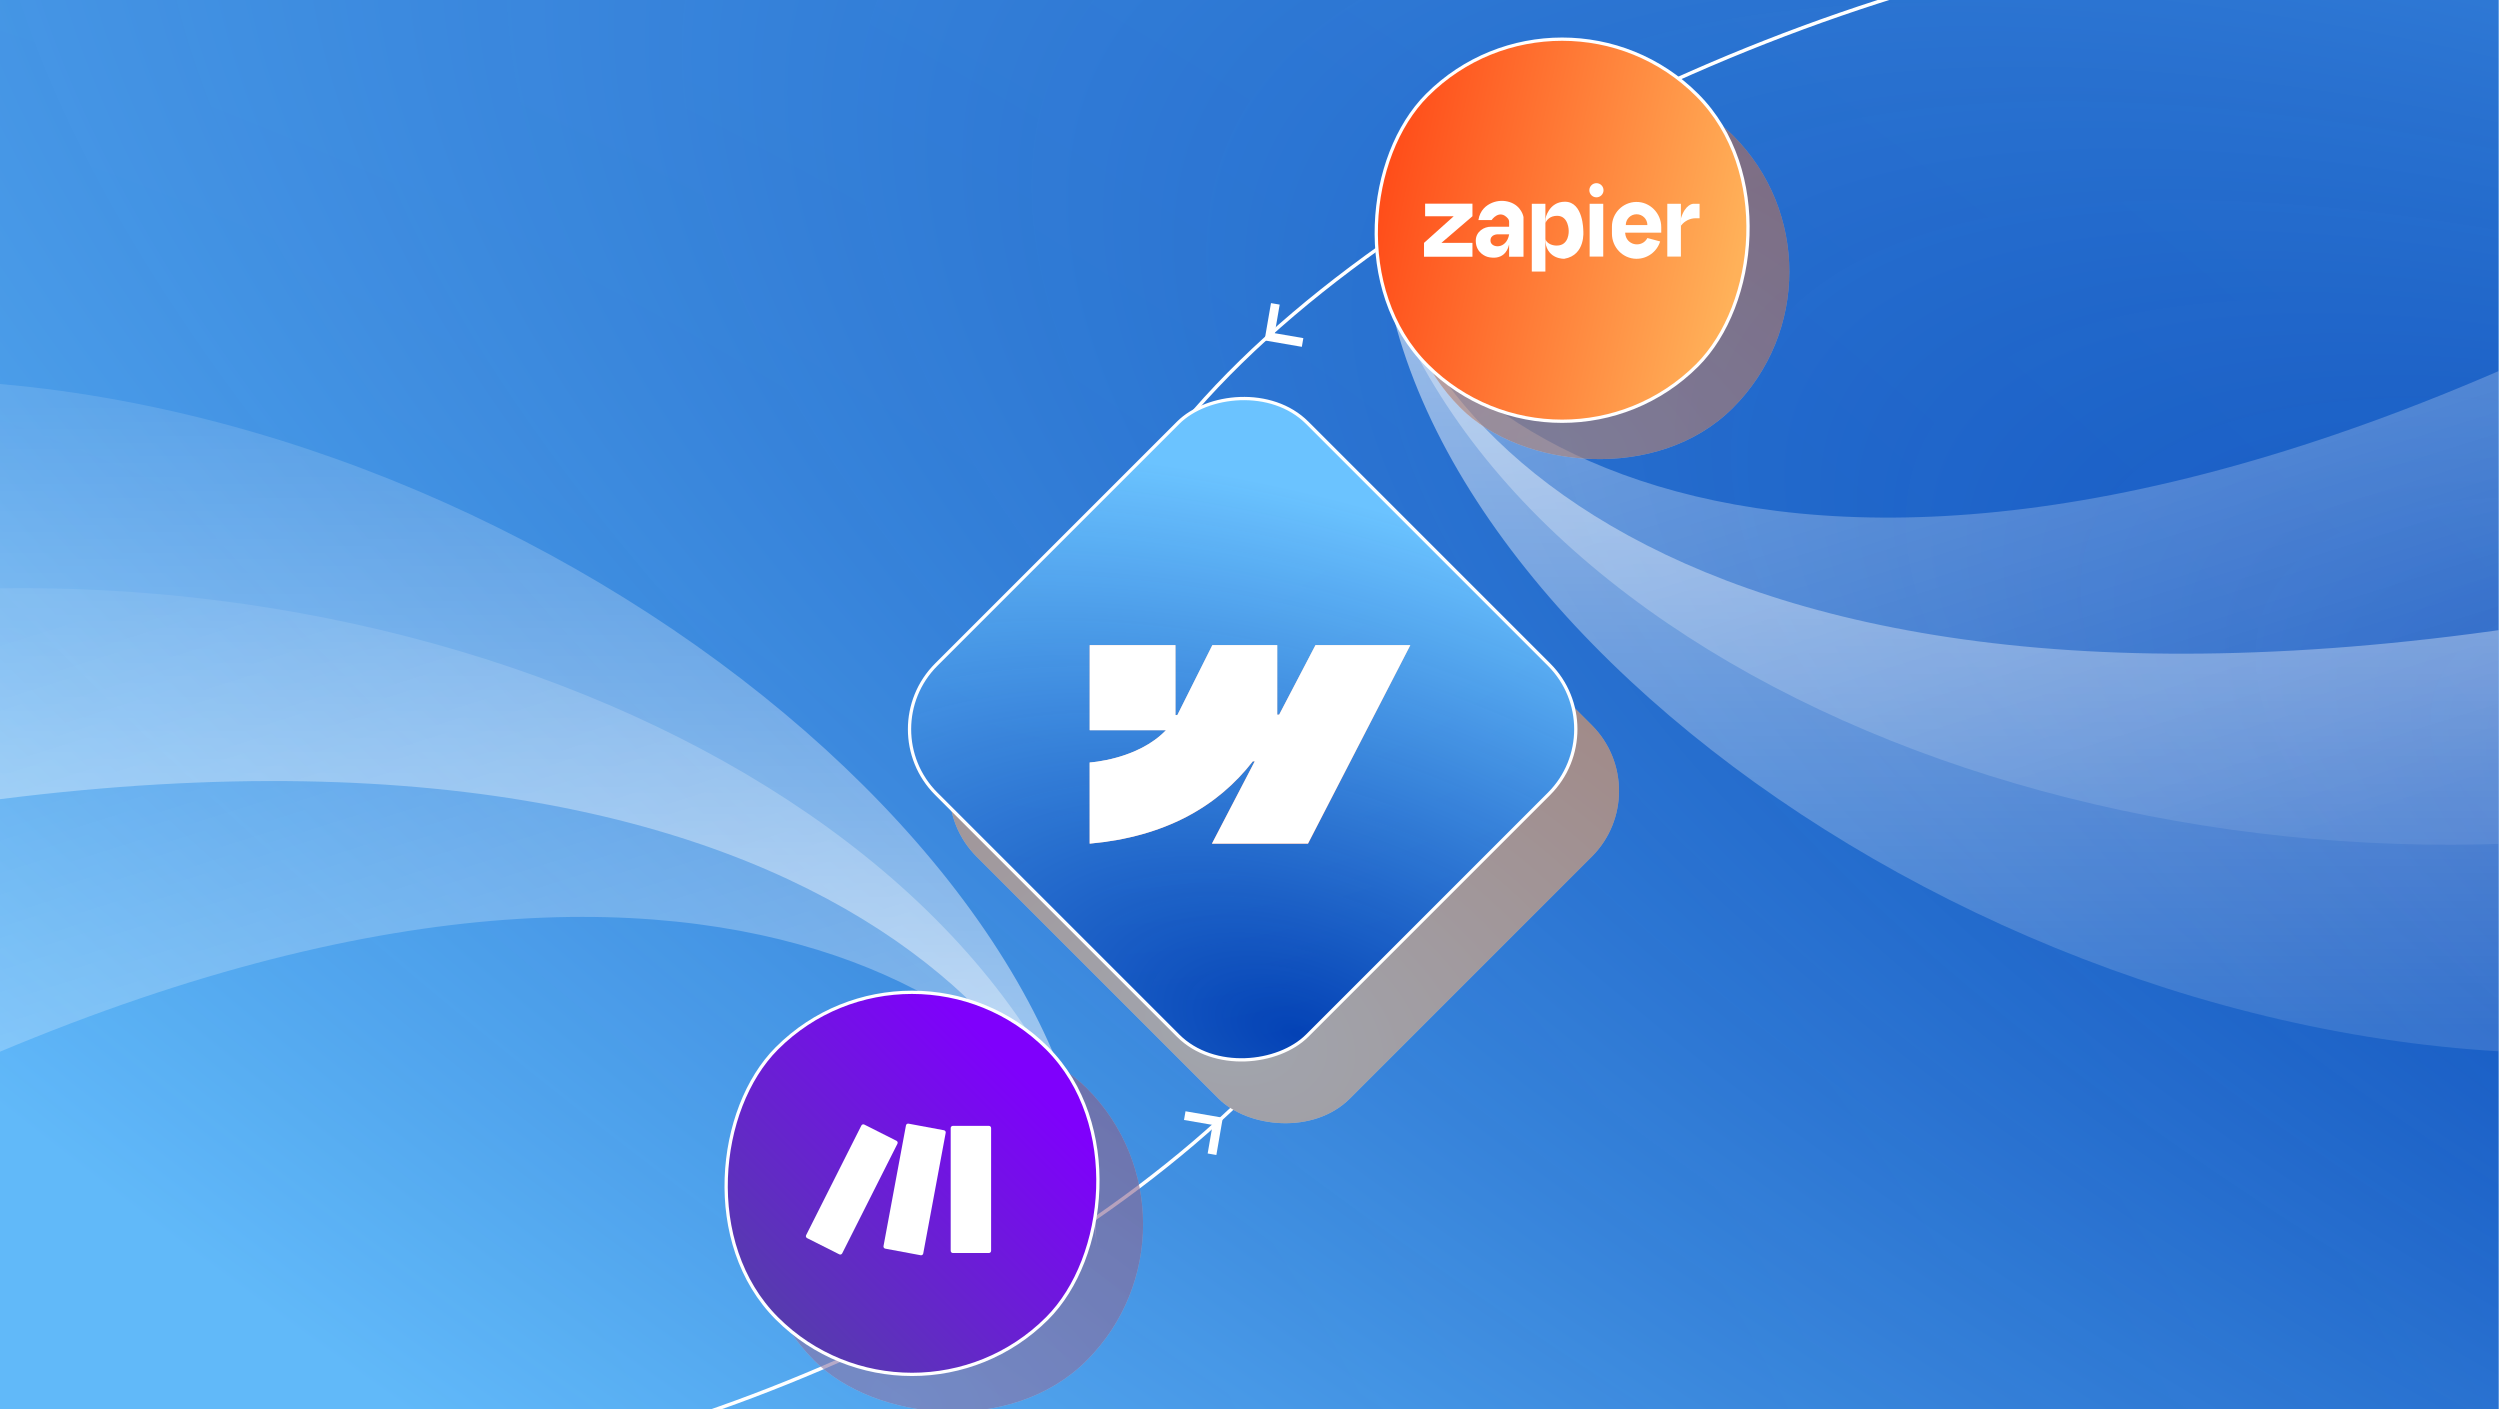 <svg width="1419" height="800" viewBox="0 0 1419 800" fill="none" xmlns="http://www.w3.org/2000/svg">
<g clip-path="url(#clip0_14171_592)">
<rect width="1418.18" height="799.898" fill="url(#paint0_radial_14171_592)"/>
<rect width="1418.18" height="799.898" fill="url(#paint1_radial_14171_592)"/>
<path d="M1527.89 594.226C1762.2 556.771 1960.42 371.027 1960.42 107.07L1527.89 338.665C966.068 453.912 784.531 233.232 783 118.002C783 362.324 1172.94 632.834 1527.89 594.226Z" fill="url(#paint2_linear_14171_592)" fill-opacity="0.6"/>
<path d="M1582.41 457.524C1918.93 443.118 1983.86 40.825 1904.74 -210.994L1561.53 139.604C1060.08 417.964 817.032 255.742 781.03 146.27C860.153 398.09 1250.5 535.892 1582.41 457.524Z" fill="url(#paint3_linear_14171_592)" fill-opacity="0.4"/>
<path d="M-124.969 218.924C-359.271 256.379 -557.495 442.123 -557.495 706.08L-124.969 474.485C436.858 359.239 620.678 592.338 622.209 707.568C622.209 463.246 229.99 180.316 -124.969 218.924Z" fill="url(#paint4_linear_14171_592)" fill-opacity="0.6"/>
<path d="M-177.18 355.482C-513.7 369.888 -578.633 772.181 -499.509 1024L-156.296 673.402C345.149 395.042 587.936 560.633 623.938 670.105C544.815 418.286 154.729 277.114 -177.18 355.482Z" fill="url(#paint5_linear_14171_592)" fill-opacity="0.4"/>
<path d="M1705 426.998C1705 179.574 1531.77 -38 1280 -38C1098.87 -38 809.045 82.812 678 233.197" stroke="white" stroke-width="2"/>
<path d="M-291.653 398.405C-291.653 645.829 -87.594 846.405 164.125 846.405C343.95 846.405 600.48 744.041 732.347 595.36" stroke="white" stroke-width="2"/>
<g style="mix-blend-mode:plus-darker" opacity="0.62" filter="url(#filter0_f_14171_592)">
<rect x="751.604" y="154.175" width="218.732" height="218.732" rx="109.366" transform="rotate(-45 751.604 154.175)" fill="url(#paint6_radial_14171_592)"/>
<rect x="751.604" y="154.175" width="218.732" height="218.732" rx="109.366" transform="rotate(-45 751.604 154.175)" fill="url(#paint7_radial_14171_592)" fill-opacity="0.55"/>
</g>
<rect x="886.667" y="-22.685" width="216.872" height="216.872" rx="108.436" transform="rotate(45 886.667 -22.685)" fill="url(#paint8_linear_14171_592)" stroke="white" stroke-width="1.86"/>
<path d="M808.899 115.615V122.737H825.142L808.274 137.859V145.732H835.764V137.859H818.144L835.764 122.737V115.615H808.899Z" fill="white"/>
<path d="M877.164 115.669H869.448V154.134H877.164V115.669Z" fill="white"/>
<path d="M909.998 115.669H902.281V145.633H909.998V115.669Z" fill="white"/>
<path d="M954.076 115.669H946.36V145.633H954.076V115.669Z" fill="white"/>
<path d="M846.849 115.129C843.718 116.443 840.038 119.188 839.148 124.896H846.645C846.645 124.896 851.098 118.326 855.938 124.079C856.34 124.557 856.57 125.163 856.57 125.791V128.682H846.357C844.251 128.682 842.177 129.346 840.535 130.664C839.016 131.883 837.647 133.777 837.647 136.664C837.647 143.932 844.108 145.735 844.108 145.735C844.108 145.735 854.146 149.166 856.566 138.782V145.735H864.739V123.166C864.739 123.166 863.739 116.921 856.895 114.705C853.613 113.643 850.029 113.793 846.846 115.129H846.849ZM846.017 136.88C845.7 132.89 850.167 132.996 850.167 132.996H856.606C855.062 141.775 846.338 140.869 846.017 136.88Z" fill="white"/>
<path d="M898.677 130.864C898.677 130.864 898.735 114.497 888.27 114.497C878.944 114.497 877.163 124.199 877.163 124.199V126.542C877.838 125.064 879.616 122.491 883.825 122.491C890.446 122.491 890.406 131.032 890.406 131.032C890.406 131.032 890.844 139.391 883.602 139.391C883.602 139.391 878.725 139.592 877.163 135.792V137.526C878.565 147.348 887.92 146.877 887.92 146.877C900.195 144.771 898.677 130.861 898.677 130.861V130.864Z" fill="white"/>
<path d="M906.138 112.006C908.359 112.006 910.16 110.205 910.16 107.983C910.16 105.762 908.359 103.961 906.138 103.961C903.916 103.961 902.115 105.762 902.115 107.983C902.115 110.205 903.916 112.006 906.138 112.006Z" fill="white"/>
<path d="M954.076 128.169C954.076 128.169 954.127 128.096 954.226 127.972C956.201 125.391 959.267 123.872 962.519 123.872H964.68V115.667H961.033C961.033 115.667 956.587 115.78 954.08 123.986V128.165L954.076 128.169Z" fill="white"/>
<path d="M942.921 128.884C942.921 121.04 936.501 114.47 928.656 114.62C921.053 114.766 914.936 120.971 914.936 128.611V132.637C914.936 140.331 921.035 146.785 928.729 146.89C935.103 146.978 940.516 142.806 942.297 137.039L935.055 135.104C935.029 135.152 935.004 135.199 934.978 135.247C932.106 140.506 924.178 139.576 922.692 133.768C922.44 132.779 922.44 132.071 922.44 132.071H942.921V128.888V128.884ZM922.798 127.742C922.798 124.358 925.543 121.613 928.926 121.613C932.31 121.613 935.055 124.358 935.055 127.742H922.798Z" fill="white"/>
<g style="mix-blend-mode:plus-darker" opacity="0.62" filter="url(#filter1_f_14171_592)">
<rect x="384.785" y="694.907" width="218.732" height="218.732" rx="109.366" transform="rotate(-45 384.785 694.907)" fill="url(#paint9_radial_14171_592)"/>
<rect x="384.785" y="694.907" width="218.732" height="218.732" rx="109.366" transform="rotate(-45 384.785 694.907)" fill="url(#paint10_radial_14171_592)" fill-opacity="0.55"/>
</g>
<rect x="517.667" y="518.315" width="216.872" height="216.872" rx="108.436" transform="rotate(45 517.667 518.315)" fill="url(#paint11_linear_14171_592)" stroke="white" stroke-width="1.86"/>
<path d="M561.312 639.043H540.852C540.168 639.043 539.614 639.597 539.614 640.281V709.971C539.614 710.654 540.168 711.209 540.852 711.209H561.312C561.995 711.209 562.549 710.654 562.549 709.971V640.281C562.549 639.597 561.995 639.043 561.312 639.043Z" fill="white"/>
<path d="M535.786 641.53L515.671 637.787C514.999 637.662 514.353 638.105 514.228 638.777L501.48 707.292C501.355 707.964 501.799 708.61 502.471 708.735L522.585 712.477C523.257 712.602 523.903 712.159 524.028 711.487L536.776 642.973C536.901 642.301 536.458 641.655 535.786 641.53Z" fill="white"/>
<path d="M508.843 647.51L490.572 638.304C489.961 637.996 489.217 638.242 488.909 638.852L457.553 701.09C457.245 701.7 457.491 702.444 458.101 702.752L476.373 711.958C476.983 712.265 477.728 712.02 478.035 711.409L509.392 649.172C509.699 648.561 509.454 647.817 508.843 647.51Z" fill="white"/>
<path d="M688.271 638.496L672.043 635.696L672.895 630.757L694.062 634.409L690.41 655.576L685.471 654.724L688.271 638.496Z" fill="white"/>
<path d="M723.548 189.123L739.776 191.923L738.924 196.862L717.757 193.21L721.409 172.043L726.348 172.895L723.548 189.123Z" fill="white"/>
<g style="mix-blend-mode:plus-darker" filter="url(#filter2_f_14171_592)">
<rect x="517" y="448.917" width="299.69" height="299.69" rx="52.788" transform="rotate(-45 517 448.917)" fill="url(#paint12_radial_14171_592)"/>
<rect x="517" y="448.917" width="299.69" height="299.69" rx="52.788" transform="rotate(-45 517 448.917)" fill="url(#paint13_radial_14171_592)" fill-opacity="0.41"/>
</g>
<rect x="1.315" width="297.83" height="297.83" rx="51.858" transform="matrix(0.707 0.707 0.707 -0.707 493.842 412.966)" fill="url(#paint14_radial_14171_592)"/>
<rect x="1.315" width="297.83" height="297.83" rx="51.858" transform="matrix(0.707 0.707 0.707 -0.707 493.842 412.966)" fill="url(#paint15_radial_14171_592)"/>
<rect x="1.315" width="297.83" height="297.83" rx="51.858" transform="matrix(0.707 0.707 0.707 -0.707 493.842 412.966)" stroke="white" stroke-width="1.86"/>
<path fill-rule="evenodd" clip-rule="evenodd" d="M800.506 366.159L742.43 478.854H687.886L712.187 432.149H711.093C691.043 457.988 661.127 474.996 618.503 478.854V432.797C618.503 432.797 645.771 431.196 661.799 414.465H618.513V366.159H667.174V405.89H668.268L688.154 366.159H724.952V405.643H726.047L746.682 366.159H800.506Z" fill="url(#paint16_radial_14171_592)"/>
<path fill-rule="evenodd" clip-rule="evenodd" d="M800.506 366.159L742.43 478.854H687.886L712.187 432.149H711.093C691.043 457.988 661.127 474.996 618.503 478.854V432.797C618.503 432.797 645.771 431.196 661.799 414.465H618.513V366.159H667.174V405.89H668.268L688.154 366.159H724.952V405.643H726.047L746.682 366.159H800.506Z" fill="white"/>
</g>
<defs>
<filter id="filter0_f_14171_592" x="673.249" y="-78.847" width="466.044" height="466.044" filterUnits="userSpaceOnUse" color-interpolation-filters="sRGB">
<feFlood flood-opacity="0" result="BackgroundImageFix"/>
<feBlend mode="normal" in="SourceGraphic" in2="BackgroundImageFix" result="shape"/>
<feGaussianBlur stdDeviation="61.828" result="effect1_foregroundBlur_14171_592"/>
</filter>
<filter id="filter1_f_14171_592" x="306.43" y="461.885" width="466.044" height="466.044" filterUnits="userSpaceOnUse" color-interpolation-filters="sRGB">
<feFlood flood-opacity="0" result="BackgroundImageFix"/>
<feBlend mode="normal" in="SourceGraphic" in2="BackgroundImageFix" result="shape"/>
<feGaussianBlur stdDeviation="61.828" result="effect1_foregroundBlur_14171_592"/>
</filter>
<filter id="filter2_f_14171_592" x="415.21" y="135.214" width="627.405" height="627.405" filterUnits="userSpaceOnUse" color-interpolation-filters="sRGB">
<feFlood flood-opacity="0" result="BackgroundImageFix"/>
<feBlend mode="normal" in="SourceGraphic" in2="BackgroundImageFix" result="shape"/>
<feGaussianBlur stdDeviation="61.828" result="effect1_foregroundBlur_14171_592"/>
</filter>
<radialGradient id="paint0_radial_14171_592" cx="0" cy="0" r="1" gradientTransform="matrix(2714.85 -883.077 2286.98 2305.14 -199.5 800)" gradientUnits="userSpaceOnUse">
<stop offset="0.087" stop-color="#0240B4"/>
<stop offset="0.593" stop-color="#5EB5F7"/>
</radialGradient>
<radialGradient id="paint1_radial_14171_592" cx="0" cy="0" r="1" gradientTransform="matrix(-1871.29 0 -1762.28 -1434.37 1787 562.82)" gradientUnits="userSpaceOnUse">
<stop stop-color="#0240B4" stop-opacity="0.9"/>
<stop offset="1" stop-color="#61B9F9"/>
</radialGradient>
<linearGradient id="paint2_linear_14171_592" x1="1368.46" y1="585.007" x2="1368.46" y2="107.07" gradientUnits="userSpaceOnUse">
<stop stop-color="white" stop-opacity="0.2"/>
<stop offset="1" stop-color="white"/>
</linearGradient>
<linearGradient id="paint3_linear_14171_592" x1="1483.27" y1="422.415" x2="1340" y2="-33.544" gradientUnits="userSpaceOnUse">
<stop stop-color="white" stop-opacity="0.2"/>
<stop offset="1" stop-color="white"/>
</linearGradient>
<linearGradient id="paint4_linear_14171_592" x1="34.464" y1="228.143" x2="34.464" y2="706.08" gradientUnits="userSpaceOnUse">
<stop stop-color="white" stop-opacity="0.2"/>
<stop offset="1" stop-color="white"/>
</linearGradient>
<linearGradient id="paint5_linear_14171_592" x1="-78.034" y1="390.591" x2="65.231" y2="846.55" gradientUnits="userSpaceOnUse">
<stop stop-color="white" stop-opacity="0.2"/>
<stop offset="1" stop-color="white"/>
</linearGradient>
<radialGradient id="paint6_radial_14171_592" cx="0" cy="0" r="1" gradientUnits="userSpaceOnUse" gradientTransform="translate(773.408 316.003) rotate(-26.97) scale(400.346 610.707)">
<stop stop-color="white"/>
<stop offset="0.681" stop-color="#FFB99E"/>
</radialGradient>
<radialGradient id="paint7_radial_14171_592" cx="0" cy="0" r="1" gradientTransform="matrix(35.681 249.771 -292.43 210.65 807.608 151.693)" gradientUnits="userSpaceOnUse">
<stop offset="0.05" stop-color="#752008"/>
</radialGradient>
<linearGradient id="paint8_linear_14171_592" x1="886.666" y1="107.402" x2="1058.06" y2="-3.596" gradientUnits="userSpaceOnUse">
<stop stop-color="#FF4E1A"/>
<stop offset="1" stop-color="#FFB159"/>
</linearGradient>
<radialGradient id="paint9_radial_14171_592" cx="0" cy="0" r="1" gradientUnits="userSpaceOnUse" gradientTransform="translate(406.588 856.736) rotate(-26.97) scale(400.346 610.707)">
<stop stop-color="white"/>
<stop offset="0.681" stop-color="#FFB99E"/>
</radialGradient>
<radialGradient id="paint10_radial_14171_592" cx="0" cy="0" r="1" gradientTransform="matrix(35.681 249.771 -292.43 210.65 440.789 692.425)" gradientUnits="userSpaceOnUse">
<stop offset="0.05" stop-color="#280C69"/>
</radialGradient>
<linearGradient id="paint11_linear_14171_592" x1="627.448" y1="517" x2="627.448" y2="740.49" gradientUnits="userSpaceOnUse">
<stop offset="0.096" stop-color="#7F00FC"/>
<stop offset="1" stop-color="#553DAC"/>
</linearGradient>
<radialGradient id="paint12_radial_14171_592" cx="0" cy="0" r="1" gradientUnits="userSpaceOnUse" gradientTransform="translate(546.874 670.641) rotate(-26.97) scale(548.523 836.742)">
<stop stop-color="white"/>
<stop offset="0.681" stop-color="#FFB99E"/>
</radialGradient>
<radialGradient id="paint13_radial_14171_592" cx="0" cy="0" r="1" gradientTransform="matrix(48.888 342.216 -400.665 288.616 593.732 445.517)" gradientUnits="userSpaceOnUse">
<stop offset="0.05" stop-color="#1A283C"/>
</radialGradient>
<radialGradient id="paint14_radial_14171_592" cx="0" cy="0" r="1" gradientUnits="userSpaceOnUse" gradientTransform="translate(42.677 231.649) rotate(-28.259) scale(555.015 846.646)">
<stop stop-color="#5EB5F7"/>
<stop offset="0.681" stop-color="#0240B4"/>
</radialGradient>
<radialGradient id="paint15_radial_14171_592" cx="0" cy="0" r="1" gradientTransform="matrix(-335.169 132.229 -389.41 -336.526 294.618 49.097)" gradientUnits="userSpaceOnUse">
<stop stop-color="#0240B4" stop-opacity="0.9"/>
<stop offset="1" stop-color="#6BC3FF"/>
</radialGradient>
<radialGradient id="paint16_radial_14171_592" cx="0" cy="0" r="1" gradientTransform="matrix(-70.887 -177.217 298.984 -144.452 750.008 495.958)" gradientUnits="userSpaceOnUse">
<stop stop-color="#FF5D2D" stop-opacity="0.9"/>
<stop offset="0.685" stop-color="#EBCEC3"/>
<stop offset="1" stop-color="#EE9E8D"/>
</radialGradient>
<clipPath id="clip0_14171_592">
<rect width="1418.18" height="799.898" fill="white"/>
</clipPath>
</defs>
</svg>
